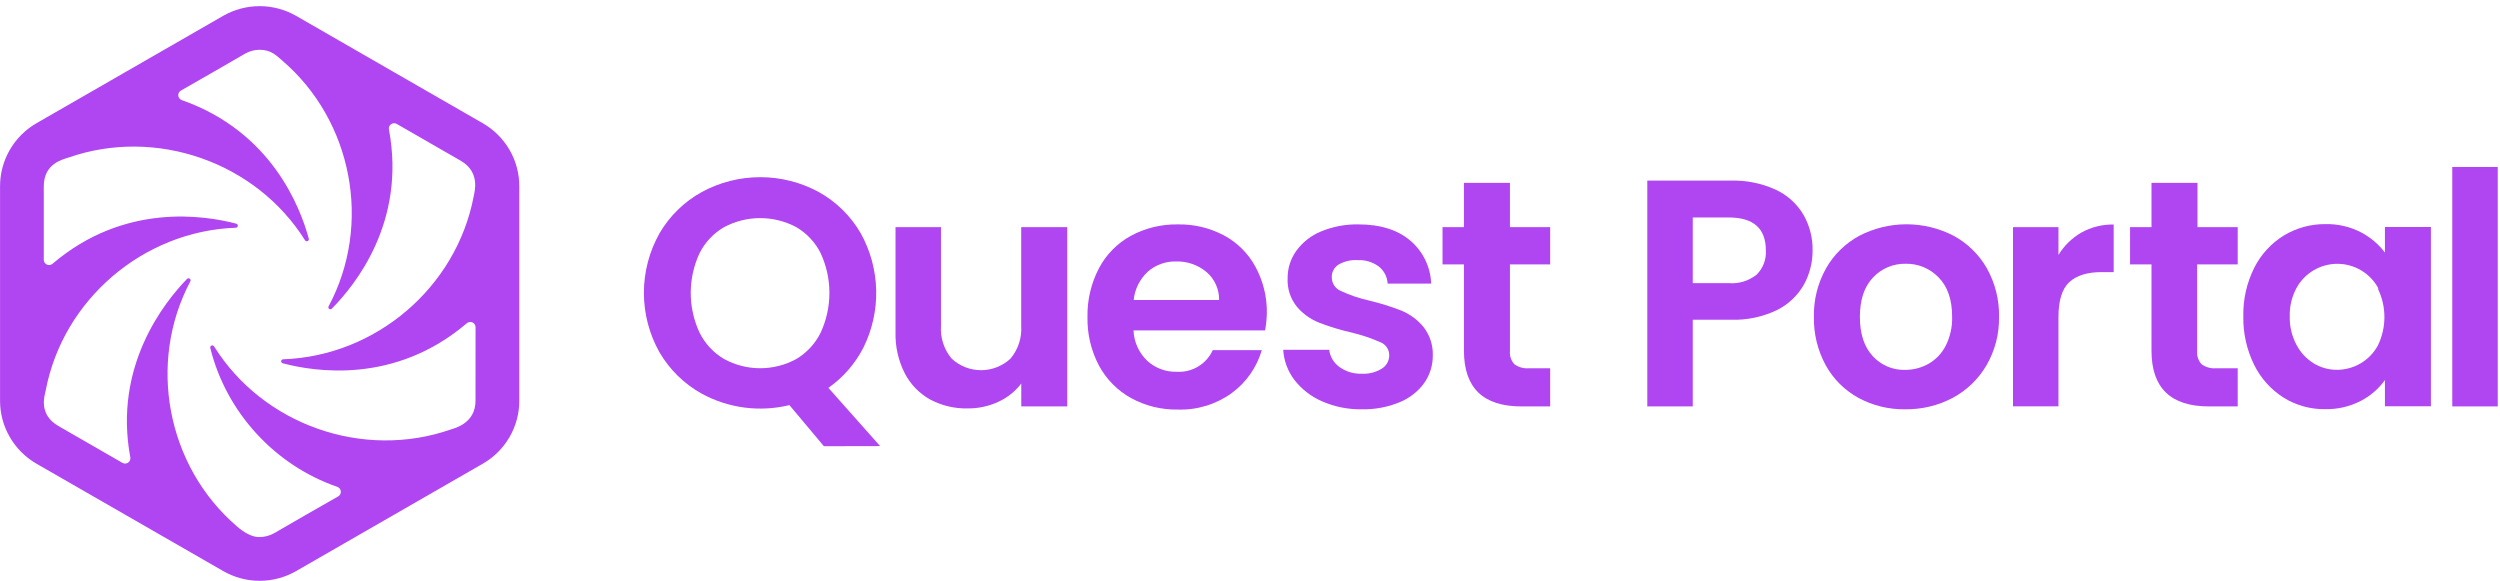 <svg width="215" height="50" viewBox="0 0 215 50" fill="none" xmlns="http://www.w3.org/2000/svg">
<g clip-path="url(#clip0_6916_41078)">
<path d="M41.511 10.594L25.468 1.366C24.512 0.818 23.429 0.529 22.327 0.529C21.224 0.529 20.141 0.818 19.186 1.366L3.142 10.594C2.189 11.143 1.397 11.933 0.846 12.883C0.295 13.834 0.005 14.912 0.004 16.01V34.464C0.004 35.562 0.294 36.641 0.845 37.591C1.396 38.542 2.188 39.331 3.142 39.88L19.191 49.108C20.145 49.659 21.229 49.95 22.332 49.95C23.435 49.95 24.519 49.659 25.473 49.108L41.516 39.88C42.472 39.333 43.266 38.543 43.817 37.593C44.369 36.642 44.66 35.563 44.66 34.464V16.015C44.66 14.915 44.369 13.835 43.816 12.883C43.263 11.931 42.468 11.142 41.511 10.594ZM40.894 34.469C40.894 36.38 39.149 36.818 38.778 36.931C31.236 39.565 22.625 36.543 18.405 29.782C18.359 29.713 18.263 29.685 18.187 29.718C18.111 29.75 18.065 29.839 18.084 29.92C19.444 35.441 23.619 40.008 29.012 41.87C29.175 41.927 29.296 42.082 29.312 42.253C29.329 42.425 29.24 42.599 29.091 42.687C27.608 43.524 24.751 45.173 23.59 45.848C23.191 46.075 22.739 46.192 22.28 46.188C21.375 46.188 20.471 45.346 20.382 45.272C14.342 40.101 12.65 31.201 16.374 24.188C16.41 24.114 16.386 24.017 16.319 23.968C16.252 23.919 16.152 23.925 16.092 23.981C14.115 26.015 9.751 31.5 11.204 39.314C11.243 39.486 11.173 39.675 11.03 39.78C10.887 39.885 10.685 39.895 10.531 39.807C9.073 38.969 6.187 37.315 5.021 36.636C3.271 35.621 3.844 34.011 3.928 33.588C5.407 25.779 12.316 19.865 20.288 19.584C20.37 19.579 20.441 19.511 20.452 19.43C20.462 19.349 20.41 19.266 20.332 19.24C17.609 18.521 10.695 17.413 4.516 22.686C4.384 22.8 4.188 22.827 4.03 22.755C3.871 22.682 3.765 22.515 3.765 22.342V16.015C3.765 14.045 5.431 13.705 5.881 13.553C13.411 10.921 22.012 13.929 26.239 20.673C26.285 20.739 26.378 20.767 26.453 20.735C26.529 20.704 26.575 20.619 26.56 20.54C25.829 17.837 23.352 11.317 15.632 8.609C15.469 8.552 15.348 8.397 15.331 8.226C15.315 8.054 15.404 7.879 15.553 7.792C17.036 6.95 19.902 5.296 21.074 4.616C21.456 4.397 21.889 4.281 22.329 4.281C23.318 4.281 23.768 4.774 24.277 5.212C30.326 10.391 32.013 19.308 28.27 26.325C28.216 26.398 28.232 26.512 28.305 26.566C28.378 26.621 28.492 26.604 28.547 26.532C30.524 24.538 34.943 19.092 33.45 11.15C33.41 10.978 33.481 10.789 33.624 10.684C33.767 10.579 33.969 10.569 34.122 10.658L39.633 13.829C41.319 14.813 40.814 16.477 40.735 16.896C39.245 24.706 32.331 30.617 24.356 30.899C24.27 30.898 24.192 30.965 24.181 31.049C24.17 31.134 24.228 31.219 24.311 31.239C27.025 31.963 33.949 33.086 40.152 27.793C40.284 27.682 40.478 27.657 40.635 27.729C40.791 27.801 40.897 27.965 40.898 28.137L40.894 34.469Z" fill="#B045F2"/>
<path d="M70.855 38.374L67.89 34.839C65.34 35.461 62.65 35.11 60.347 33.854C58.84 33.016 57.587 31.79 56.719 30.304C55.838 28.74 55.375 26.977 55.375 25.183C55.375 23.389 55.838 21.626 56.719 20.062C57.586 18.576 58.839 17.351 60.347 16.517C61.892 15.677 63.624 15.237 65.384 15.237C67.144 15.237 68.875 15.677 70.42 16.517C71.921 17.352 73.166 18.578 74.023 20.062C74.857 21.563 75.313 23.244 75.352 24.959C75.391 26.674 75.011 28.373 74.246 29.91C73.539 31.284 72.507 32.467 71.241 33.356L75.689 38.364L70.855 38.374ZM60.16 28.605C60.627 29.55 61.36 30.339 62.27 30.875C63.222 31.395 64.29 31.668 65.376 31.668C66.462 31.668 67.531 31.395 68.483 30.875C69.387 30.337 70.115 29.548 70.578 28.605C71.073 27.534 71.33 26.369 71.33 25.19C71.33 24.011 71.073 22.846 70.578 21.776C70.113 20.842 69.385 20.064 68.483 19.535C67.528 19.025 66.46 18.757 65.376 18.757C64.292 18.757 63.225 19.025 62.27 19.535C61.362 20.06 60.628 20.839 60.16 21.776C59.661 22.846 59.403 24.011 59.403 25.19C59.403 26.37 59.661 27.535 60.16 28.605Z" fill="#B045F2"/>
<path d="M91.783 19.535V34.952H87.829V32.982C87.31 33.661 86.631 34.203 85.852 34.558C85.025 34.94 84.124 35.133 83.213 35.124C82.094 35.148 80.988 34.885 80 34.361C79.063 33.841 78.301 33.056 77.811 32.106C77.253 31.009 76.98 29.79 77.015 28.561V19.535H80.924V28.024C80.855 29.047 81.184 30.058 81.844 30.845C82.53 31.482 83.434 31.836 84.372 31.836C85.31 31.836 86.213 31.482 86.9 30.845C87.561 30.058 87.892 29.048 87.824 28.024V19.535H91.783Z" fill="#B045F2"/>
<path d="M108.796 28.413H97.482C97.519 29.403 97.941 30.341 98.659 31.027C99.35 31.66 100.261 31.999 101.199 31.973C101.844 32.012 102.486 31.855 103.039 31.523C103.593 31.19 104.032 30.698 104.298 30.112H108.514C108.087 31.585 107.185 32.877 105.949 33.79C104.599 34.772 102.959 35.276 101.288 35.222C99.889 35.247 98.507 34.907 97.279 34.238C96.106 33.59 95.145 32.619 94.512 31.441C93.834 30.156 93.494 28.721 93.523 27.27C93.494 25.808 93.834 24.363 94.512 23.066C95.131 21.893 96.081 20.926 97.245 20.284C98.488 19.613 99.884 19.274 101.298 19.299C102.675 19.273 104.035 19.597 105.252 20.239C106.399 20.852 107.341 21.787 107.96 22.928C108.628 24.152 108.969 25.527 108.949 26.921C108.938 27.422 108.887 27.921 108.796 28.413V28.413ZM104.842 25.798C104.85 25.342 104.756 24.89 104.568 24.473C104.38 24.057 104.102 23.687 103.754 23.391C103.028 22.782 102.103 22.46 101.154 22.485C100.259 22.46 99.387 22.773 98.713 23.361C98.024 23.999 97.591 24.866 97.497 25.798H104.842Z" fill="#B045F2"/>
<path d="M113.707 34.518C112.766 34.115 111.945 33.479 111.319 32.672C110.748 31.922 110.413 31.021 110.355 30.082H114.309C114.346 30.375 114.442 30.658 114.594 30.913C114.745 31.167 114.948 31.387 115.189 31.559C115.744 31.96 116.417 32.165 117.102 32.14C117.716 32.176 118.325 32.021 118.847 31.697C119.04 31.575 119.199 31.407 119.309 31.207C119.419 31.007 119.476 30.782 119.474 30.555C119.477 30.311 119.405 30.073 119.268 29.872C119.131 29.67 118.936 29.515 118.708 29.427C117.92 29.082 117.103 28.807 116.267 28.605C115.301 28.388 114.353 28.1 113.43 27.743C112.695 27.45 112.043 26.982 111.532 26.379C110.972 25.684 110.689 24.808 110.736 23.917C110.73 23.08 110.99 22.261 111.477 21.579C112.015 20.837 112.749 20.259 113.598 19.909C114.627 19.481 115.735 19.273 116.85 19.299C118.695 19.299 120.166 19.757 121.264 20.673C121.809 21.132 122.253 21.701 122.566 22.34C122.879 22.981 123.055 23.679 123.082 24.39H119.336C119.322 24.104 119.246 23.824 119.114 23.569C118.981 23.314 118.796 23.09 118.57 22.913C118.041 22.527 117.395 22.336 116.741 22.371C116.169 22.336 115.6 22.471 115.105 22.76C114.924 22.876 114.776 23.037 114.676 23.227C114.575 23.417 114.526 23.629 114.532 23.844C114.53 24.096 114.603 24.342 114.742 24.553C114.881 24.763 115.08 24.928 115.313 25.025C116.091 25.386 116.907 25.661 117.745 25.848C118.686 26.072 119.61 26.36 120.512 26.709C121.242 27.012 121.887 27.485 122.395 28.088C122.952 28.786 123.245 29.658 123.221 30.55C123.232 31.405 122.973 32.242 122.479 32.943C121.941 33.682 121.205 34.256 120.354 34.597C119.333 35.016 118.236 35.221 117.132 35.198C115.954 35.221 114.785 34.989 113.707 34.518Z" fill="#B045F2"/>
<path d="M129.854 22.736V30.195C129.836 30.398 129.86 30.603 129.924 30.796C129.989 30.989 130.093 31.167 130.23 31.318C130.595 31.588 131.048 31.713 131.5 31.668H133.314V34.952H130.843C127.548 34.952 125.9 33.356 125.9 30.166V22.736H124.057V19.535H125.9V15.724H129.854V19.535H133.314V22.736H129.854Z" fill="#B045F2"/>
<path d="M155.146 24.459C154.613 25.408 153.805 26.175 152.828 26.66C151.589 27.258 150.221 27.546 148.845 27.497H145.578V34.952H141.668V15.532H148.845C150.173 15.493 151.492 15.759 152.7 16.31C153.695 16.766 154.528 17.513 155.087 18.452C155.627 19.391 155.902 20.457 155.883 21.539C155.887 22.559 155.634 23.563 155.146 24.459V24.459ZM151.079 23.612C151.349 23.341 151.559 23.017 151.694 22.659C151.829 22.302 151.888 21.92 151.864 21.539C151.864 19.648 150.802 18.703 148.676 18.703H145.578V24.351H148.676C149.543 24.422 150.403 24.157 151.079 23.612V23.612Z" fill="#B045F2"/>
<path d="M159.821 34.213C158.639 33.564 157.665 32.595 157.014 31.416C156.318 30.138 155.967 28.701 155.996 27.246C155.966 25.786 156.328 24.345 157.044 23.07C157.716 21.89 158.707 20.921 159.905 20.274C161.157 19.627 162.546 19.289 163.956 19.289C165.366 19.289 166.755 19.627 168.006 20.274C169.204 20.921 170.196 21.89 170.868 23.07C171.584 24.345 171.945 25.786 171.916 27.246C171.944 28.708 171.572 30.15 170.838 31.416C170.149 32.598 169.145 33.566 167.937 34.213C166.678 34.88 165.27 35.219 163.845 35.198C162.441 35.221 161.055 34.882 159.821 34.213ZM165.841 31.293C166.477 30.933 166.992 30.396 167.324 29.747C167.716 28.973 167.908 28.113 167.883 27.246C167.883 25.779 167.497 24.651 166.726 23.863C166.361 23.481 165.921 23.179 165.432 22.976C164.944 22.772 164.418 22.672 163.889 22.682C163.364 22.67 162.842 22.77 162.359 22.973C161.875 23.177 161.44 23.48 161.082 23.863C160.33 24.651 159.95 25.779 159.95 27.246C159.95 28.713 160.321 29.836 161.052 30.624C161.403 31.009 161.833 31.315 162.313 31.52C162.793 31.725 163.312 31.824 163.835 31.81C164.537 31.814 165.229 31.636 165.841 31.293V31.293Z" fill="#B045F2"/>
<path d="M178.994 20.003C179.843 19.53 180.804 19.291 181.776 19.309V23.401H180.744C179.511 23.401 178.584 23.688 177.961 24.262C177.338 24.837 177.027 25.838 177.027 27.266V34.947H173.117V19.535H177.027V21.928C177.51 21.132 178.186 20.47 178.994 20.003V20.003Z" fill="#B045F2"/>
<path d="M188.953 22.736V30.195C188.935 30.398 188.959 30.603 189.024 30.796C189.088 30.989 189.192 31.167 189.329 31.318C189.694 31.587 190.147 31.712 190.599 31.668H192.443V34.952H189.972C186.677 34.952 185.029 33.356 185.029 30.166V22.736H183.186V19.535H185.029V15.724H188.983V19.535H192.443V22.736H188.953Z" fill="#B045F2"/>
<path d="M193.86 23.041C194.431 21.897 195.311 20.934 196.4 20.259C197.482 19.602 198.727 19.261 199.993 19.274C201.046 19.251 202.087 19.49 203.023 19.969C203.839 20.392 204.55 20.99 205.104 21.721V19.52H209.058V34.937H205.104V32.682C204.565 33.438 203.851 34.054 203.023 34.479C202.079 34.966 201.027 35.209 199.964 35.188C198.706 35.206 197.469 34.865 196.4 34.203C195.309 33.514 194.429 32.538 193.86 31.382C193.217 30.08 192.897 28.643 192.926 27.192C192.897 25.754 193.218 24.33 193.86 23.041V23.041ZM204.546 24.809C204.207 24.171 203.701 23.637 203.081 23.264C202.462 22.89 201.752 22.691 201.028 22.688C200.304 22.685 199.592 22.878 198.97 23.246C198.347 23.614 197.837 24.144 197.493 24.779C197.094 25.518 196.896 26.348 196.919 27.187C196.894 28.043 197.092 28.891 197.493 29.649C197.834 30.305 198.346 30.857 198.975 31.249C199.571 31.61 200.255 31.802 200.952 31.805C201.667 31.808 202.37 31.621 202.989 31.264C203.629 30.894 204.152 30.353 204.501 29.703C204.869 28.944 205.06 28.111 205.06 27.268C205.06 26.425 204.869 25.593 204.501 24.833L204.546 24.809Z" fill="#B045F2"/>
<path d="M214.806 14.36V34.952H210.896V14.36H214.806Z" fill="#B045F2"/>
</g>
<defs>
<clipPath id="clip0_6916_41078">
<rect width="215" height="49.425" fill="white" transform="translate(0 0.529)"/>
</clipPath>
</defs>
</svg>
